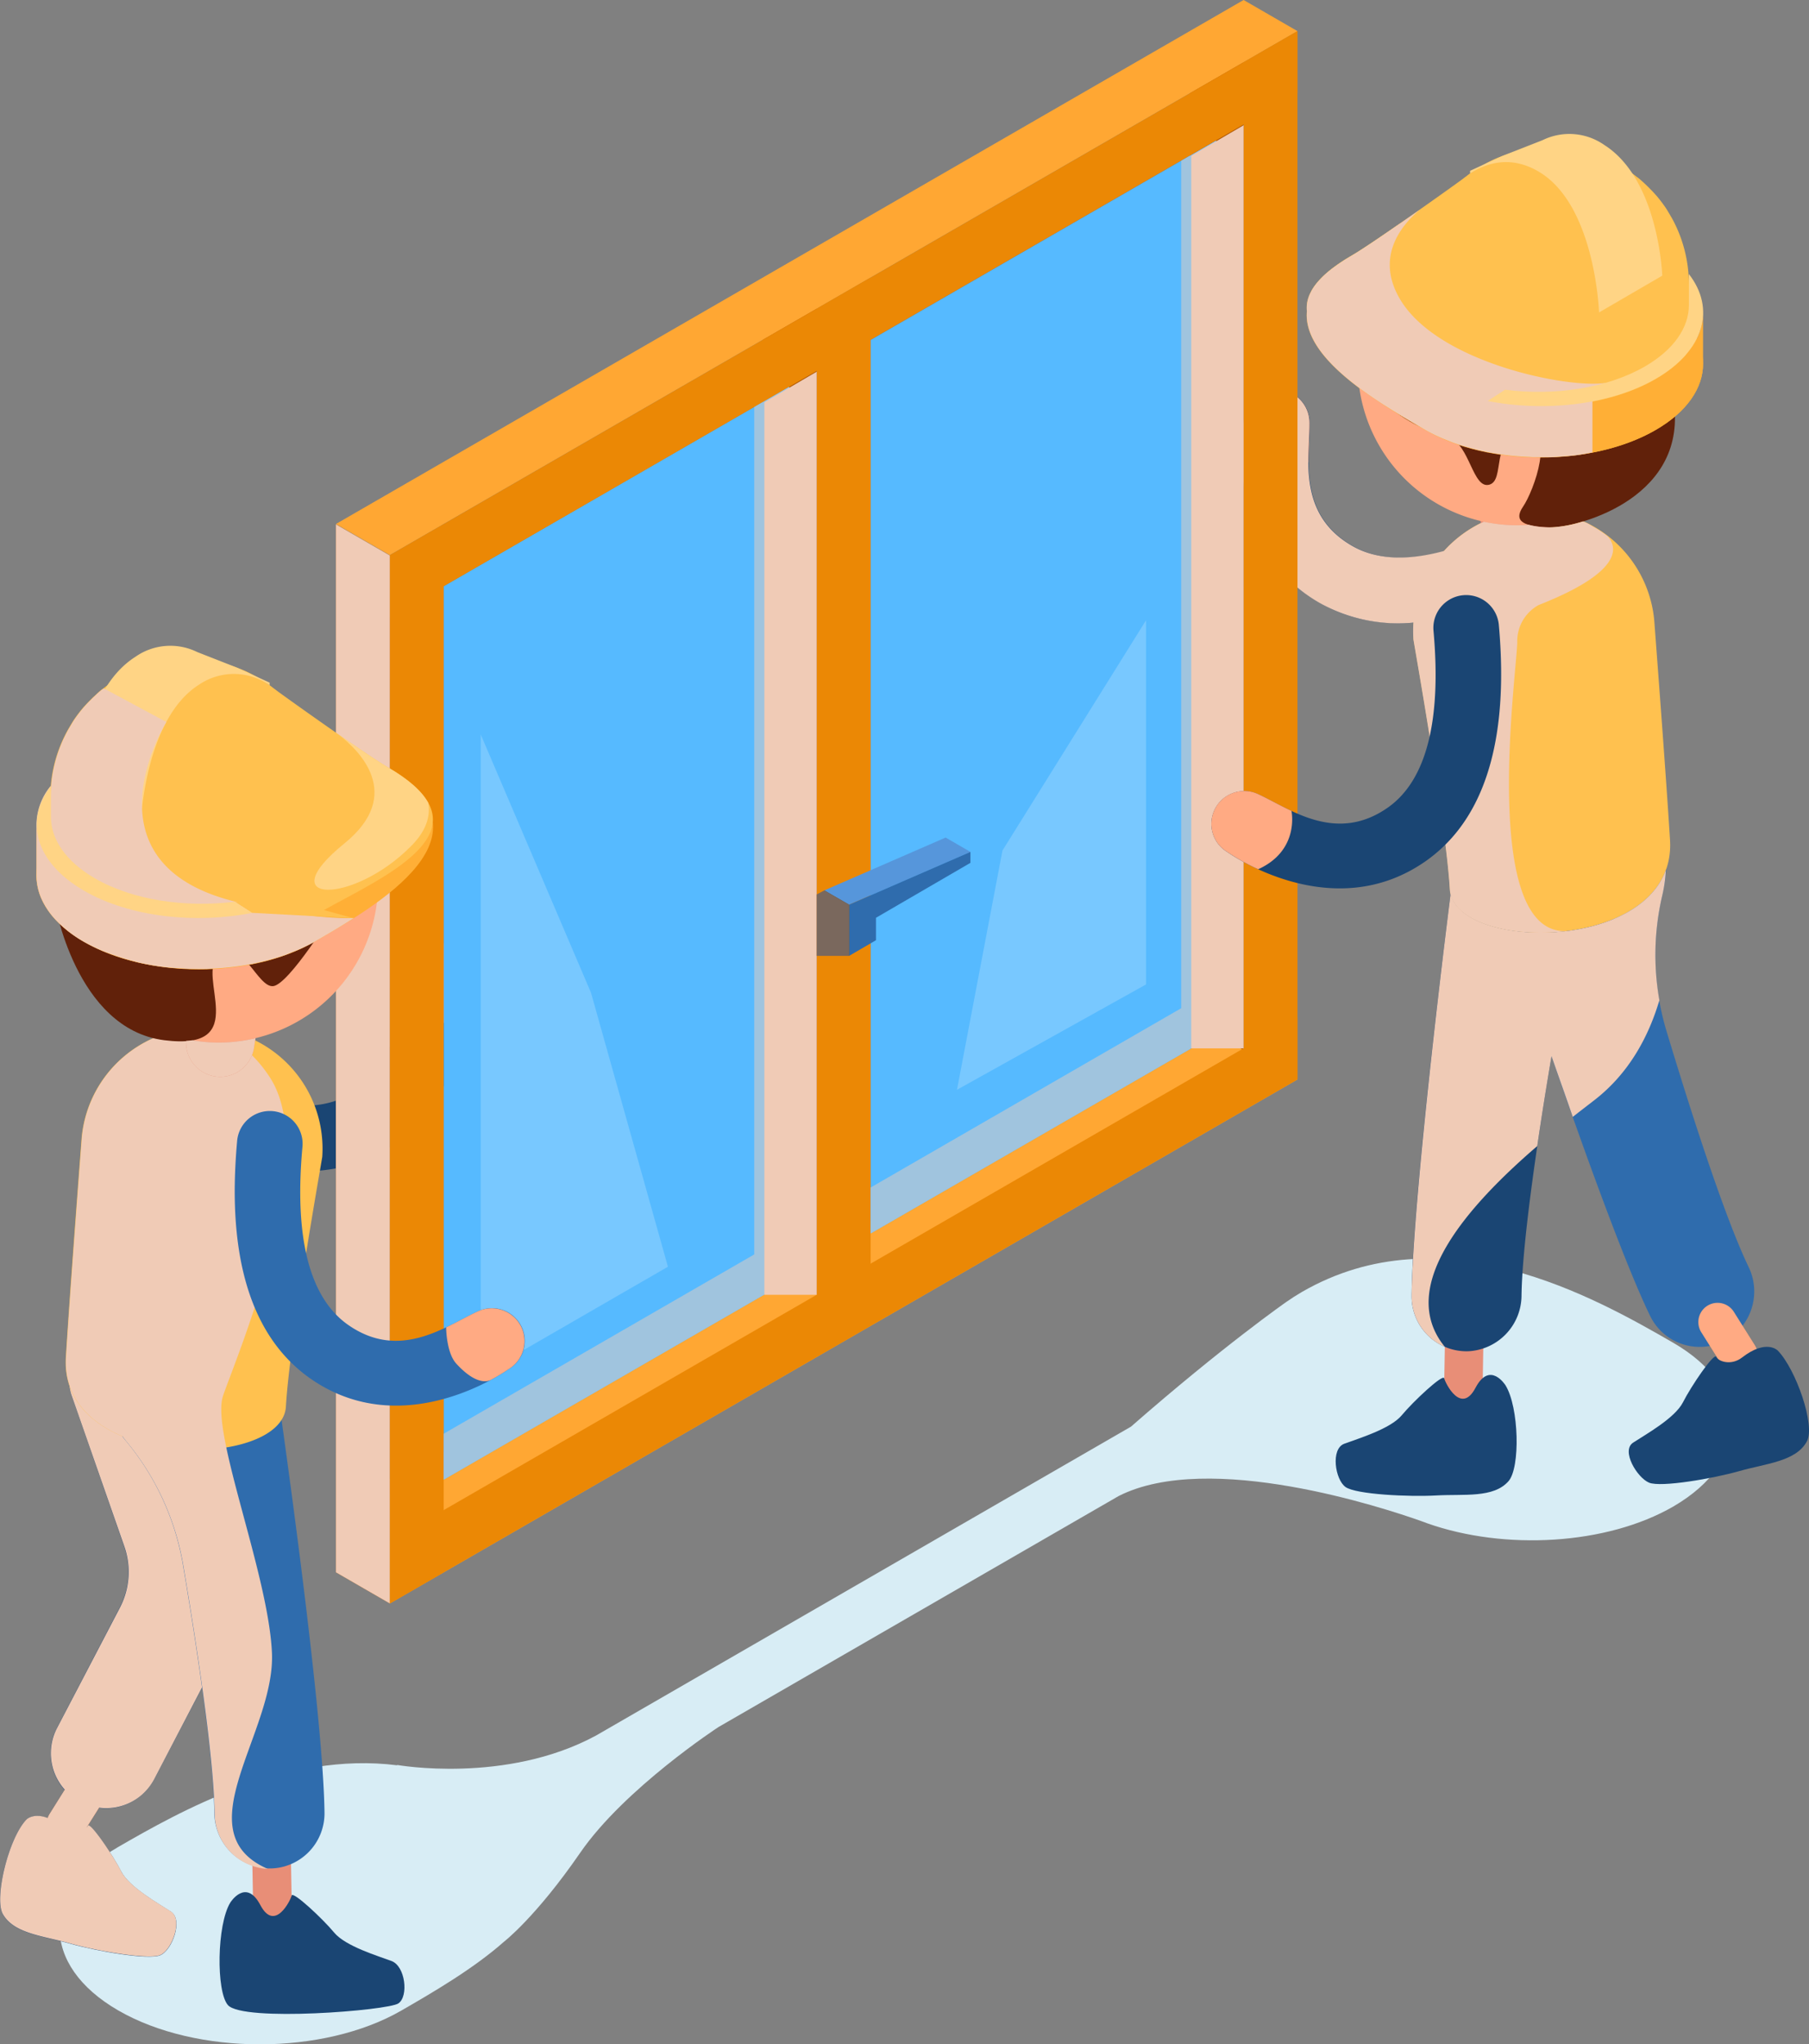 <?xml version="1.0" encoding="utf-8"?>
<svg xmlns="http://www.w3.org/2000/svg" viewBox="0 0 380.58 430.08">
  <rect x="0" y="0" width="380.58" height="430.08" fill="#808080" stroke="none"/>
  <g style="isolation:isolate">
    <g>
      <g>
        <path d="M352,282.51c-16.45-9.5-48.58-27.73-78.09-10.69-1.22.71-2.3,1.41-3.31,2.12v0s-13.15,9.15-32.67,26.23h0l-112.56,65h0c-19,10.27-41.85,6.17-41.85,6.17l.06.08c-23.32-3-45.81,9.74-58.69,17.17-16.45,9.5-16.45,24.91,0,34.41s43.13,9.5,59.58,0c6.39-3.69,15.08-8.72,21.6-14.5h0s6.66-5.13,16-18.69,29.09-26.45,29.1-26.45l84.18-48.6h0c19.06-9.67,56,2.56,63.55,5.24l.7.25.69.26,0,0c16.23,5.73,37.7,4.57,51.74-3.54C368.45,307.41,368.45,292,352,282.51Z" fill="#d8edf5"/>
        <path d="M367.81,266.44c-5.11-10.73-12.18-32.83-17.2-49.48a55.16,55.16,0,0,1-.91-28.56c1.52-6.45,1-11.36-1.52-14.58a19.13,19.13,0,0,0-26.86-3.27C313.07,177,314,184.88,314,185.21l.09.36c2.35,7.21,23.24,71,33.06,91.29a11.58,11.58,0,0,0,12.5,6.34,11.39,11.39,0,0,0,3.4-1.19A11.81,11.81,0,0,0,367.81,266.44Z" fill="#2f6cad"/>
        <path d="M320.57,124.29c-17.14,8.15-31.51,9-42.8,2.61-21.13-12-16.08-38.46-16-38.72a6.9,6.9,0,0,1,13.76.68h0c.08,7.28-2.67,19.38,9.13,26.06,8.58,4.86,21.28,2.43,37.77-7.2a6.9,6.9,0,1,1,7,11.91Q324.84,122.26,320.57,124.29Z" fill="#1a4573"/>
        <path d="M275.27,97.25c0-3.07.24-6,.21-8.39a6.9,6.9,0,0,0-13.76-.68,45.67,45.67,0,0,0-.53,7.77c.16.28,3.16,5.44,14.07,1.31Z" fill="#e88e77"/>
        <path d="M37.76,239.61c17.15,8.14,31.52,9,42.81,2.61,21.12-12,16.07-38.46,16-38.72a6.9,6.9,0,0,0-13.76.68h0c-.08,7.28,2.68,19.38-9.13,26.06-8.57,4.85-21.28,2.43-37.76-7.2A6.9,6.9,0,0,0,29,235Q33.49,237.58,37.76,239.61Z" fill="#1a4573"/>
        <path d="M89.81,197.34a6.91,6.91,0,0,0-7,6.84c0,2.21.21,4.86.22,7.68h0s3.23,8.68,14,1.3a46,46,0,0,0-.48-9.66A6.9,6.9,0,0,0,89.81,197.34Z" fill="#e88e77"/>
        <path d="M11.19,372.39a11.47,11.47,0,0,1,.78-8.82l13.22-25.36a16.28,16.28,0,0,0,.93-12.81L15,293.41a11.57,11.57,0,0,1,21.84-7.63l11.17,32a39.49,39.49,0,0,1-2.26,31.13L32.48,374.27a11.7,11.7,0,0,1-2.73,3.44,11.57,11.57,0,0,1-18.56-5.32Z" fill="#1a4573"/>
        <path d="M10.52,386.17a4,4,0,0,0,6.75-.16l4.4-7a4,4,0,0,0-6.86-4.3l-4.39,7A4,4,0,0,0,10.52,386.17Z" fill="#ffaa83"/>
        <path d="M5.55,382.85s2.36-2.51,7.52,1.48c2.26,1.75,4.95.83,5.41-.14s5.31,6.19,7,9.54,7.9,6.79,10.5,8.5.24,8.1-2.26,9.15-13.46-.86-19-2.45-11.84-2-14.14-6.21C-1.28,399.39,1.77,386.75,5.55,382.85Z" fill="#1a4573"/>
        <path d="M29.75,377.71a11.7,11.7,0,0,0,2.73-3.44L45.7,348.91A39.49,39.49,0,0,0,48,317.78l-11.17-32A11.57,11.57,0,0,0,15,293.41l11.17,32a16.28,16.28,0,0,1-.93,12.81L12,363.57a11.49,11.49,0,0,0,1.64,13l-3.19,5.1a3.54,3.54,0,0,0-.37.85c-3.05-1.19-4.5.29-4.5.29-3.78,3.9-6.83,16.54-5,19.87,2.3,4.18,8.55,4.62,14.14,6.21s16.56,3.49,19,2.45,4.85-7.45,2.26-9.15-8.79-5.15-10.5-8.5-6.55-10.5-7-9.54a1.18,1.18,0,0,1-.31.38l2.63-4.19A11.49,11.49,0,0,0,29.75,377.71Z" fill="#f0cbb6" style="mix-blend-mode:multiply"/>
        <path d="M55.8,404.13a4,4,0,0,0,5.57-3.82l-.24-13.41A4,4,0,0,0,53,387l.24,13.41A4.05,4.05,0,0,0,55.8,404.13Z" fill="#e88e77"/>
        <path d="M45.09,381.33c-.19-11.89-3.68-34.82-6.58-52a55.2,55.2,0,0,0-11.88-26c-4.23-5.1-5.95-9.73-5.12-13.74a19.14,19.14,0,0,1,22.62-14.87c10.25,2.12,12.95,9.57,13.06,9.88l.08.37c1.1,7.5,10.73,73.92,11,96.47a11.61,11.61,0,0,1-8.38,11.24,11.34,11.34,0,0,1-3.58.43A11.78,11.78,0,0,1,45.09,381.33Z" fill="#2f6cad"/>
        <path d="M13.85,285.53c.89-14.42,3.26-45.31,3.28-45.56a25.39,25.39,0,0,1,50.67,3.41c0,.25-6.83,38.36-7.65,52.56C59.36,309.43,12.37,309.51,13.85,285.53Z" fill="#ffc14f"/>
        <path d="M48.45,400.3s3.28-5.25,6.32.52,6.35-1,6.59-2,6.53,4.88,8.93,7.78,9.19,4.91,12.09,6S86,420,83.82,421.51s-32.72,3.94-35.87.36C45.45,419,45.61,404.93,48.45,400.3Z" fill="#1a4573"/>
        <path d="M57.21,347.69c-.79-16.75-12.91-46.24-10.29-54s20.88-50.28,9.8-67.1c-7.31-11.11-16.44-10.68-21.82-9.11-.24.08-.48.13-.72.21h0a25.39,25.39,0,0,0-17,22.3c0,.25-2.39,31.14-3.28,45.56-.51,8.26,4.73,13.67,11.86,16.65.3.4.59.79.92,1.19a55.2,55.2,0,0,1,11.88,26c2.9,17.16,6.39,40.09,6.58,52a11.78,11.78,0,0,0,11.18,11.82C38.51,385.44,58,364.45,57.21,347.69Z" fill="#f0cbb6" style="mix-blend-mode:multiply"/>
        <path d="M369.07,287.47a4.17,4.17,0,0,1-1.17,1.12,4,4,0,0,1-5.58-1.28l-4.4-7a4,4,0,1,1,6.85-4.3l4.4,7A4.06,4.06,0,0,1,369.07,287.47Z" fill="#ffaa83"/>
        <path d="M374,284.15s-2.37-2.51-7.52,1.48c-2.26,1.75-4.95.83-5.41-.14s-5.31,6.19-7,9.54-7.9,6.8-10.49,8.5.85,7.38,3.35,8.42,13.46-.86,19.05-2.45,11.85-2,14.14-6.21C382,300,377.82,288.05,374,284.15Z" fill="#1a4573"/>
        <path d="M309.39,295.31a4.05,4.05,0,0,1-5.56-3.82l.23-13.41a4,4,0,1,1,8.09.14l-.23,13.41A4,4,0,0,1,309.39,295.31Z" fill="#e88e77"/>
        <path d="M320.1,272.5c.19-11.88,3.69-34.82,6.59-52a55.06,55.06,0,0,1,11.88-26c4.22-5.11,5.94-9.73,5.11-13.75a19.14,19.14,0,0,0-22.61-14.86c-10.26,2.12-13,9.56-13.07,9.88L306.64,177c-1.1,7.5-9.45,73.08-9.67,95.63a11.56,11.56,0,0,0,11.95,11.67A11.79,11.79,0,0,0,320.1,272.5Z" fill="#1a4573"/>
        <path d="M351.34,176.71c-.89-14.43-3.26-45.32-3.27-45.57a25.39,25.39,0,0,0-50.67,3.42c0,.25,6.82,38.36,7.65,52.55C305.83,200.61,352.82,200.69,351.34,176.71Z" fill="#ffc14f"/>
        <path d="M320,117.65h0a7.21,7.21,0,0,1-8.21-6l-1.21-7.89a7.2,7.2,0,0,1,6-8.22h0a7.21,7.21,0,0,1,8.21,6l1.21,7.9A7.21,7.21,0,0,1,320,117.65Z" fill="#e88e77"/>
        <path d="M316.74,291.48s-3.28-5.26-6.32.51-6.35-1-6.59-2-6.53,4.88-8.92,7.77-9.2,4.92-12.1,6-1.94,7.55.27,9.11,13.33,2.1,19.13,1.77,12,.6,15.15-3C319.87,308.8,319.58,296.1,316.74,291.48Z" fill="#1a4573"/>
        <path d="M285.76,79.61a33.55,33.55,0,1,0,30.8-36.09A33.55,33.55,0,0,0,285.76,79.61Z" fill="#ffaa83"/>
        <path d="M282.94,72.72s-.62,4.46,6.77,10.88,10.87,6.89,15.19,8.46,4.94,10.86,8.41,9.92.08-9.92,7.12-10.86,2.24,12.2,0,15.46.47,4.24,5.64,4.38,27.93-5.52,26.22-25S282.94,72.72,282.94,72.72Z" fill="#61210a"/>
        <path d="M284.85,53.84c-24.21,14,1.68,28.92,15,36.64s35.05,7.72,48.42,0,13.37-20.24,0-27.95S308.84,40,284.85,53.84Z" fill="#ffaf36"/>
        <path d="M284.49,53.7c4.58-2.64,22.78-15.66,23.32-16.11.19-.16.4-.3.6-.45a28.37,28.37,0,0,1,3.48-2.36l1-.55c.65-.33,1.31-.66,2-.95.4-.17.81-.31,1.22-.47a29.53,29.53,0,0,1,3.11-1c.63-.16,1.27-.32,1.92-.44s1-.17,1.57-.24a30.5,30.5,0,0,1,3.19-.23l.43,0,.43,0a30.49,30.49,0,0,1,3.2.23c.52.07,1.05.15,1.57.24s1.28.28,1.91.44a29.53,29.53,0,0,1,3.11,1c.41.16.82.3,1.22.47.68.29,1.33.62,2,.95l1,.55a28.37,28.37,0,0,1,3.48,2.36c.2.15.41.29.6.45.54.45,1.05.93,1.55,1.41.33.32.66.65,1,1s.9.95,1.32,1.45c.62.75,1.2,1.52,1.75,2.33.32.49.61,1,.91,1.51s.58,1,.85,1.54A28.92,28.92,0,0,1,355.31,60c0,3.78,0,6.95,0,9.15,0,.22,0,.44-.06.66.59,5.27-2.57,10.66-9.56,14.69C332.77,92,311.87,92,299,84.51S261.16,67.17,284.49,53.7Z" fill="#ffc14f"/>
        <path d="M348.32,90.48C338.76,96,325,97.5,313,95.13l-.13.05V84.42l.13,0c12,2.37,25.73.87,35.29-4.65,6.68-3.86,10-8.92,10-14V76.5C358.34,81.56,355,86.62,348.32,90.48Z" fill="#ffaf36"/>
        <path d="M291.6,85.51,313,84.37l0,10.76h0a43,43,0,0,1-13.13-4.65C297.43,89.05,294.53,87.38,291.6,85.51Z" fill="#ffaf36"/>
        <polygon fill="#ffd485" points="316.62 82.04 297.75 83.81 291.6 85.51 312.99 84.37 316.62 82.04"/>
        <path d="M336.41,65.74s-.75-22-12.21-29.33c-6-3.81-11.26-2.26-14.92.09v-.56l6.79-3.13,8.44-3.31a12.81,12.81,0,0,1,13,1C349,37.78,349.71,58,349.71,58Z" fill="#ffd485"/>
        <path d="M275.89,61.25c1.31-2.39,4-4.9,8.6-7.55,1.88-1.08,6.07-3.93,10.39-6.93-4.39,3.34-14.06,12.68-1.33,23,15.91,12.92-1.89,12.86-14,.59C276.28,67.12,275.44,64,275.89,61.25Z" fill="#ffd485"/>
        <polygon fill="#ff4749" points="296.75 45.46 296.76 45.46 296.74 45.47 296.75 45.46"/>
        <path d="M294.66,63.15c-5.41-8.9,0-15.61,4-19l-1.94,1.36h0l-1.87,1.31h0c-1.95,1.36-3.87,2.67-5.56,3.82l-.72.48-.71.47-.73.48-.6.39-.73.47-.41.26-.89.54,0,0h0c-1,.59-1.94,1.18-2.79,1.76l-.5.35A27.55,27.55,0,0,0,279,57.56l-.08.06a17.62,17.62,0,0,0-1.72,1.77l-.07.07a11,11,0,0,0-1.23,1.79h0a7,7,0,0,0-.94,4.24c-.69,7.48,8.11,14.58,16.65,20h0c2.93,1.87,5.83,3.54,8.3,5a35.13,35.13,0,0,0,4.5,2.13c.52.21,1,.42,1.57.62,1.22.43,2.49.81,3.78,1.14,1,.28,2.08.53,3.15.74v.07l.12-.05a55.88,55.88,0,0,0,8.63,1l.77.05c1.25,0,2.48,0,3.72,0,.72,0,1.44-.07,2.17-.12,1.05-.08,2.09-.14,3.12-.27,1.22-.15,2.4-.38,3.58-.61V84.46l2.67-3.88C329.72,81.75,302.69,76.33,294.66,63.15Z" fill="#f0cbb6" style="mix-blend-mode:multiply"/>
        <path d="M316.62,82l.07,0c10.24,1.32,21.37-.28,29.34-4.88,6.18-3.57,9.28-8.25,9.28-12.93h0V57.66c5.65,7.26,3.34,16.09-7,22.06-9.57,5.52-23.35,7-35.33,4.65Z" fill="#ffd485"/>
        <path d="M305.19,188c-2.71,21.47-8,66.7-8.22,84.66a11.58,11.58,0,0,0,7,10.72c-10.25-12.52,4.43-29.33,19.44-42.25.95-6.47,2-13,3-18.91,1.45,4.18,3,8.49,4.47,12.78,1.51-1.19,3-2.33,4.38-3.4,7.72-5.9,11.73-14,13.84-21.14a55,55,0,0,1,.61-22.06,29.77,29.77,0,0,0,.76-5.35C344.22,200.1,307.69,199.33,305.19,188Z" fill="#f0cbb6" style="mix-blend-mode:multiply"/>
        <g style="mix-blend-mode:multiply">
          <polygon fill="#c2b9b4" points="302.31 41.55 302.31 41.55 302.31 41.55 302.31 41.55"/>
        </g>
        <path d="M336.45,111.56,334,110.12c-.32-.16-.67-.26-1-.41a25.1,25.1,0,0,1-6.95,1.25,18,18,0,0,1-4.43-.54,33.24,33.24,0,0,1-9.44-.65,25.6,25.6,0,0,0-8.38,6.15c-7.75,2.11-14.2,1.84-19.21-1-11.8-6.68-9.05-18.78-9.13-26.06a6.9,6.9,0,0,0-13.76-.68c0,.26-5.08,26.71,16,38.72a33.94,33.94,0,0,0,19.66,4.1,26.38,26.38,0,0,0,0,3.56c0,.25,6.82,38.36,7.65,52.55.39,6.84,12.66,10.23,24.47,8.79h0c-18.26.64-10.29-55.15-10.28-60.81a8.67,8.67,0,0,1,4.5-7.79c18.86-7.42,16.18-12.75,14.43-14.54C337.59,112.34,337,111.94,336.45,111.56Z" fill="#f0cbb6" style="mix-blend-mode:multiply"/>
        <polygon fill="#ad5604" points="70.67 330.82 70.67 110.32 82.01 116.87 82 337.37 70.67 330.82"/>
        <polygon fill="#ad5604" points="250.28 227.05 250.29 6.55 261.63 13.09 261.62 233.59 250.28 227.05"/>
        <polygon fill="#ad5604" points="160.48 278.89 160.48 58.39 171.82 64.94 171.81 285.44 160.48 278.89"/>
        <polygon fill="#ffa733" points="272.97 6.55 82.01 116.8 70.67 110.25 261.63 0 272.97 6.55"/>
        <polygon fill="#ffa733" points="272.97 227.12 82 337.37 82.01 311.18 166.03 269.35 171.82 272.42 171.82 262.92 255.85 217.77 272.97 227.12"/>
        <polygon fill="#56baff" points="166.03 269.35 166.03 81.38 93.35 123.34 93.35 311.31 166.03 269.35"/>
        <polygon fill="#56baff" points="255.85 217.55 255.85 29.58 183.17 71.54 183.17 259.51 255.85 217.55"/>
        <polygon fill="#eb8805" points="272.97 19.64 82.01 129.89 82.01 116.8 272.97 6.55 272.97 19.64"/>
        <polygon fill="#eb8805" points="272.97 227.12 82.01 337.37 82.01 324.27 272.97 214.02 272.97 227.12"/>
        <polygon fill="#eb8805" points="93.35 330.82 93.34 110.32 82.01 116.87 82.01 337.37 93.35 330.82"/>
        <polygon fill="#eb8805" points="272.97 227.05 272.96 6.55 261.63 13.09 261.63 233.59 272.97 227.05"/>
        <polygon fill="#eb8805" points="183.16 278.89 183.16 58.39 171.82 64.94 171.82 285.44 183.16 278.89"/>
        <polygon fill="#a0c4de" points="158.68 85.63 158.68 263.93 93.35 301.65 93.35 311.31 166.03 269.35 166.03 81.38 158.68 85.63" style="mix-blend-mode:multiply"/>
        <polygon fill="#f0cbb6" points="70.67 330.82 70.67 110.32 82.01 116.87 82 337.37 70.67 330.82" style="mix-blend-mode:multiply"/>
        <polygon fill="#a0c4de" points="248.5 33.83 248.5 212.13 183.17 249.85 183.17 259.51 255.85 217.55 255.85 29.58 248.5 33.83" style="mix-blend-mode:multiply"/>
        <polygon fill="#5696db" points="204.16 179.24 178.63 190.35 173.41 187.34 198.94 176.22 204.16 179.24"/>
        <polygon fill="#2f6cad" points="204.16 181.54 184.29 193.1 184.29 197.82 178.63 201.12 178.63 190.35 204.16 179.24 204.16 181.54"/>
        <polygon fill="#1a4573" points="173.41 198.1 178.63 201.12 178.63 190.35 173.41 187.34 173.41 198.1"/>
        <polygon fill="#fff" opacity=".2" points="101.14 154.54 101.14 289.26 140.52 266.52 124.34 208.88 101.14 154.54"/>
        <polygon fill="#fff" opacity=".2" points="241.1 130.51 241.1 207.13 201.33 229.29 210.9 178.95 241.1 130.51"/>
        <polygon fill="#f0cbb6" points="261.63 220.57 250.62 220.57 250.62 32.79 261.63 26.35 261.63 220.57" style="mix-blend-mode:multiply"/>
        <polygon fill="#f0cbb6" points="171.82 272.42 160.81 272.42 160.81 84.64 171.82 78.2 171.82 272.42" style="mix-blend-mode:multiply"/>
        <path d="M49.38,250.07c-.1,19,5.19,32.37,15.78,39.88,19.84,14,41.65-1.76,41.88-1.89a6.9,6.9,0,0,0-6.45-12.18h0c-6.63,3-16.42,10.64-27.48,2.78-8-5.7-11.22-18.24-9.49-37.25a6.9,6.9,0,1,0-13.74-1.26Q49.42,245.34,49.38,250.07Z" fill="#2f6cad"/>
        <path d="M109.73,279.29a6.91,6.91,0,0,0-9.14-3.41c-2,.9-4.24,2.21-6.73,3.39h0s0,5.39,2.19,7.7c4.76,5.16,7.2,3.36,7.41,3.25a41.47,41.47,0,0,0,3.58-2.17A6.91,6.91,0,0,0,109.73,279.29Z" fill="#ffaa83"/>
        <path d="M45.22,226.47h0a7.2,7.2,0,0,0,8.22-6l1.21-7.89a7.21,7.21,0,0,0-6-8.21h0a7.22,7.22,0,0,0-8.22,6l-1.21,7.89A7.21,7.21,0,0,0,45.22,226.47Z" fill="#e88e77"/>
        <path d="M79.44,188.44a33.55,33.55,0,1,1-30.81-36.1A33.57,33.57,0,0,1,79.44,188.44Z" fill="#ffaa83"/>
        <path d="M11.45,189.71s4.4,26.79,23.1,29.15S41.06,205.17,46,201.08s8.15,6.81,11.49,6.4S70.17,191.9,70.17,191.9Z" fill="#61210a"/>
        <path d="M81.15,161.53c24.21,14-1.68,28.92-15.05,36.64s-35,7.72-48.41,0-13.38-20.24,0-28S57.16,147.68,81.15,161.53Z" fill="#ffaf36"/>
        <path d="M81.51,161.39c-4.58-2.64-22.78-15.66-23.32-16.11-.19-.16-.4-.3-.6-.45a28.37,28.37,0,0,0-3.48-2.36l-1-.55c-.65-.34-1.3-.66-2-.95-.4-.17-.81-.31-1.22-.47a29.57,29.57,0,0,0-3.11-1c-.63-.16-1.26-.31-1.91-.43s-1-.17-1.57-.24a28.18,28.18,0,0,0-3.2-.23l-.43,0-.43,0a28.18,28.18,0,0,0-3.2.23c-.52.07-1,.15-1.56.24s-1.29.27-1.92.43a29.57,29.57,0,0,0-3.11,1c-.41.16-.82.3-1.22.47-.67.29-1.33.61-2,.95l-1,.55a28.37,28.37,0,0,0-3.48,2.36c-.2.15-.41.29-.6.45-.54.45-1,.93-1.55,1.41-.33.32-.66.65-1,1s-.9.95-1.32,1.45c-.62.75-1.2,1.52-1.75,2.33-.32.49-.61,1-.91,1.5s-.58,1-.85,1.54a29,29,0,0,0-3.18,13.2c0,3.78,0,7,0,9.15,0,.22,0,.44.06.66-.59,5.27,2.58,10.66,9.56,14.69,12.89,7.44,33.78,7.44,46.66,0S104.84,174.86,81.51,161.39Z" fill="#ffc14f"/>
        <path d="M17.69,198.17c9.55,5.51,23.31,7,35.29,4.65l.12.05V192.11l-.12-.05c-12,2.37-25.74.87-35.29-4.65-6.69-3.86-10-8.92-10-14v10.76C7.66,189.25,11,194.31,17.69,198.17Z" fill="#ffaf36"/>
        <path d="M74.4,193.2,53,192.05l0,10.77h0a43.24,43.24,0,0,0,13.12-4.65C68.58,196.74,71.47,195.07,74.4,193.2Z" fill="#ffaf36"/>
        <path d="M29.59,173.43s.75-22,12.21-29.33a13.06,13.06,0,0,1,14.92.08v-.55l-6.79-3.13-8.44-3.31a12.79,12.79,0,0,0-13,1C17,145.47,16.29,165.7,16.29,165.7Z" fill="#ffd485"/>
        <path d="M90.11,168.94c-1.31-2.39-4-4.9-8.6-7.55-1.88-1.08-6.07-3.93-10.39-6.93,4.39,3.33,14.06,12.68,1.33,23-15.91,12.92,1.89,12.86,14,.59C89.72,174.81,90.56,171.72,90.11,168.94Z" fill="#ffd485"/>
        <polygon fill="#ff4749" points="69.25 153.15 69.25 153.15 69.26 153.16 69.25 153.15"/>
        <path d="M19.68,146.69c-.33.32-.66.65-1,1s-.9.95-1.32,1.45c-.62.75-1.2,1.52-1.75,2.33-.32.49-.61,1-.91,1.5s-.58,1-.85,1.54a29,29,0,0,0-3.18,13.19v-2.35a13,13,0,0,0-3,8.57c0-.16,0-.32,0-.48v10.76a12.26,12.26,0,0,0,1.41,5.63,16.25,16.25,0,0,0,2.5,3.56,25.25,25.25,0,0,0,6.12,4.79,36.57,36.57,0,0,0,4.76,2.25c.52.2,1.05.39,1.59.58,1.22.43,2.46.81,3.75,1.14.6.16,1.19.34,1.81.47,1.63.36,3.28.65,5,.85,1,.13,2.08.19,3.12.27l2.17.12c1.25,0,2.47.05,3.72,0l.77-.05a57.14,57.14,0,0,0,8.63-1l.12.05v-.07c1.07-.22,2.12-.46,3.16-.74,1.28-.33,2.55-.71,3.77-1.14.54-.2,1-.41,1.57-.63a33.8,33.8,0,0,0,4.5-2.12c2.47-1.43,5.37-3.1,8.3-5h0s-9.06.51-25-3.47C16.61,181.55,35,151.91,35,151.91l-13.16-7.08c-.2.15-.41.29-.6.45C20.69,145.73,20.19,146.21,19.68,146.69Z" fill="#f0cbb6" style="mix-blend-mode:multiply"/>
        <polygon fill="#ffc14f" points="49.38 189.73 68.25 191.5 74.4 193.2 53.01 192.06 49.38 189.73"/>
        <path d="M49.38,189.73l-.07,0C39.07,191,27.94,189.42,20,184.82c-6.18-3.57-9.28-8.25-9.28-12.93h0v-6.53c-5.65,7.27-3.34,16.1,7,22.07,9.56,5.52,23.34,7,35.32,4.64Z" fill="#ffd485"/>
        <path d="M43.34,219.24c-1-.08-1.92-.22-2.87-.37a12.56,12.56,0,0,1-1.32.13,7.19,7.19,0,0,0,14.29,1.44l.31-2A33.33,33.33,0,0,1,43.34,219.24Z" fill="#f0cbb6" style="mix-blend-mode:multiply"/>
        <path d="M315.81,141.25c.11,19-5.18,32.37-15.78,39.87-19.84,14-41.65-1.75-41.88-1.89a6.9,6.9,0,0,1,6.45-12.17h0c6.63,3,16.42,10.64,27.48,2.78,8-5.71,11.22-18.24,9.49-37.26a6.9,6.9,0,0,1,13.74-1.25C315.63,134.79,315.79,138.1,315.81,141.25Z" fill="#1a4573"/>
        <path d="M255.47,170.46a6.9,6.9,0,0,0,2.68,8.77,45.22,45.22,0,0,0,6.55,3.66c8.8-4,7-12.26,7-12.28-2.62-1.23-5-2.61-7.06-3.55A6.89,6.89,0,0,0,255.47,170.46Z" fill="#ffaa83"/>
        <polygon fill="#7a685d" points="178.63 190.35 178.63 201.12 171.82 201.12 171.82 188.19 173.41 187.34 178.63 190.35" style="mix-blend-mode:multiply"/>
      </g>
    </g>
  </g>
</svg>